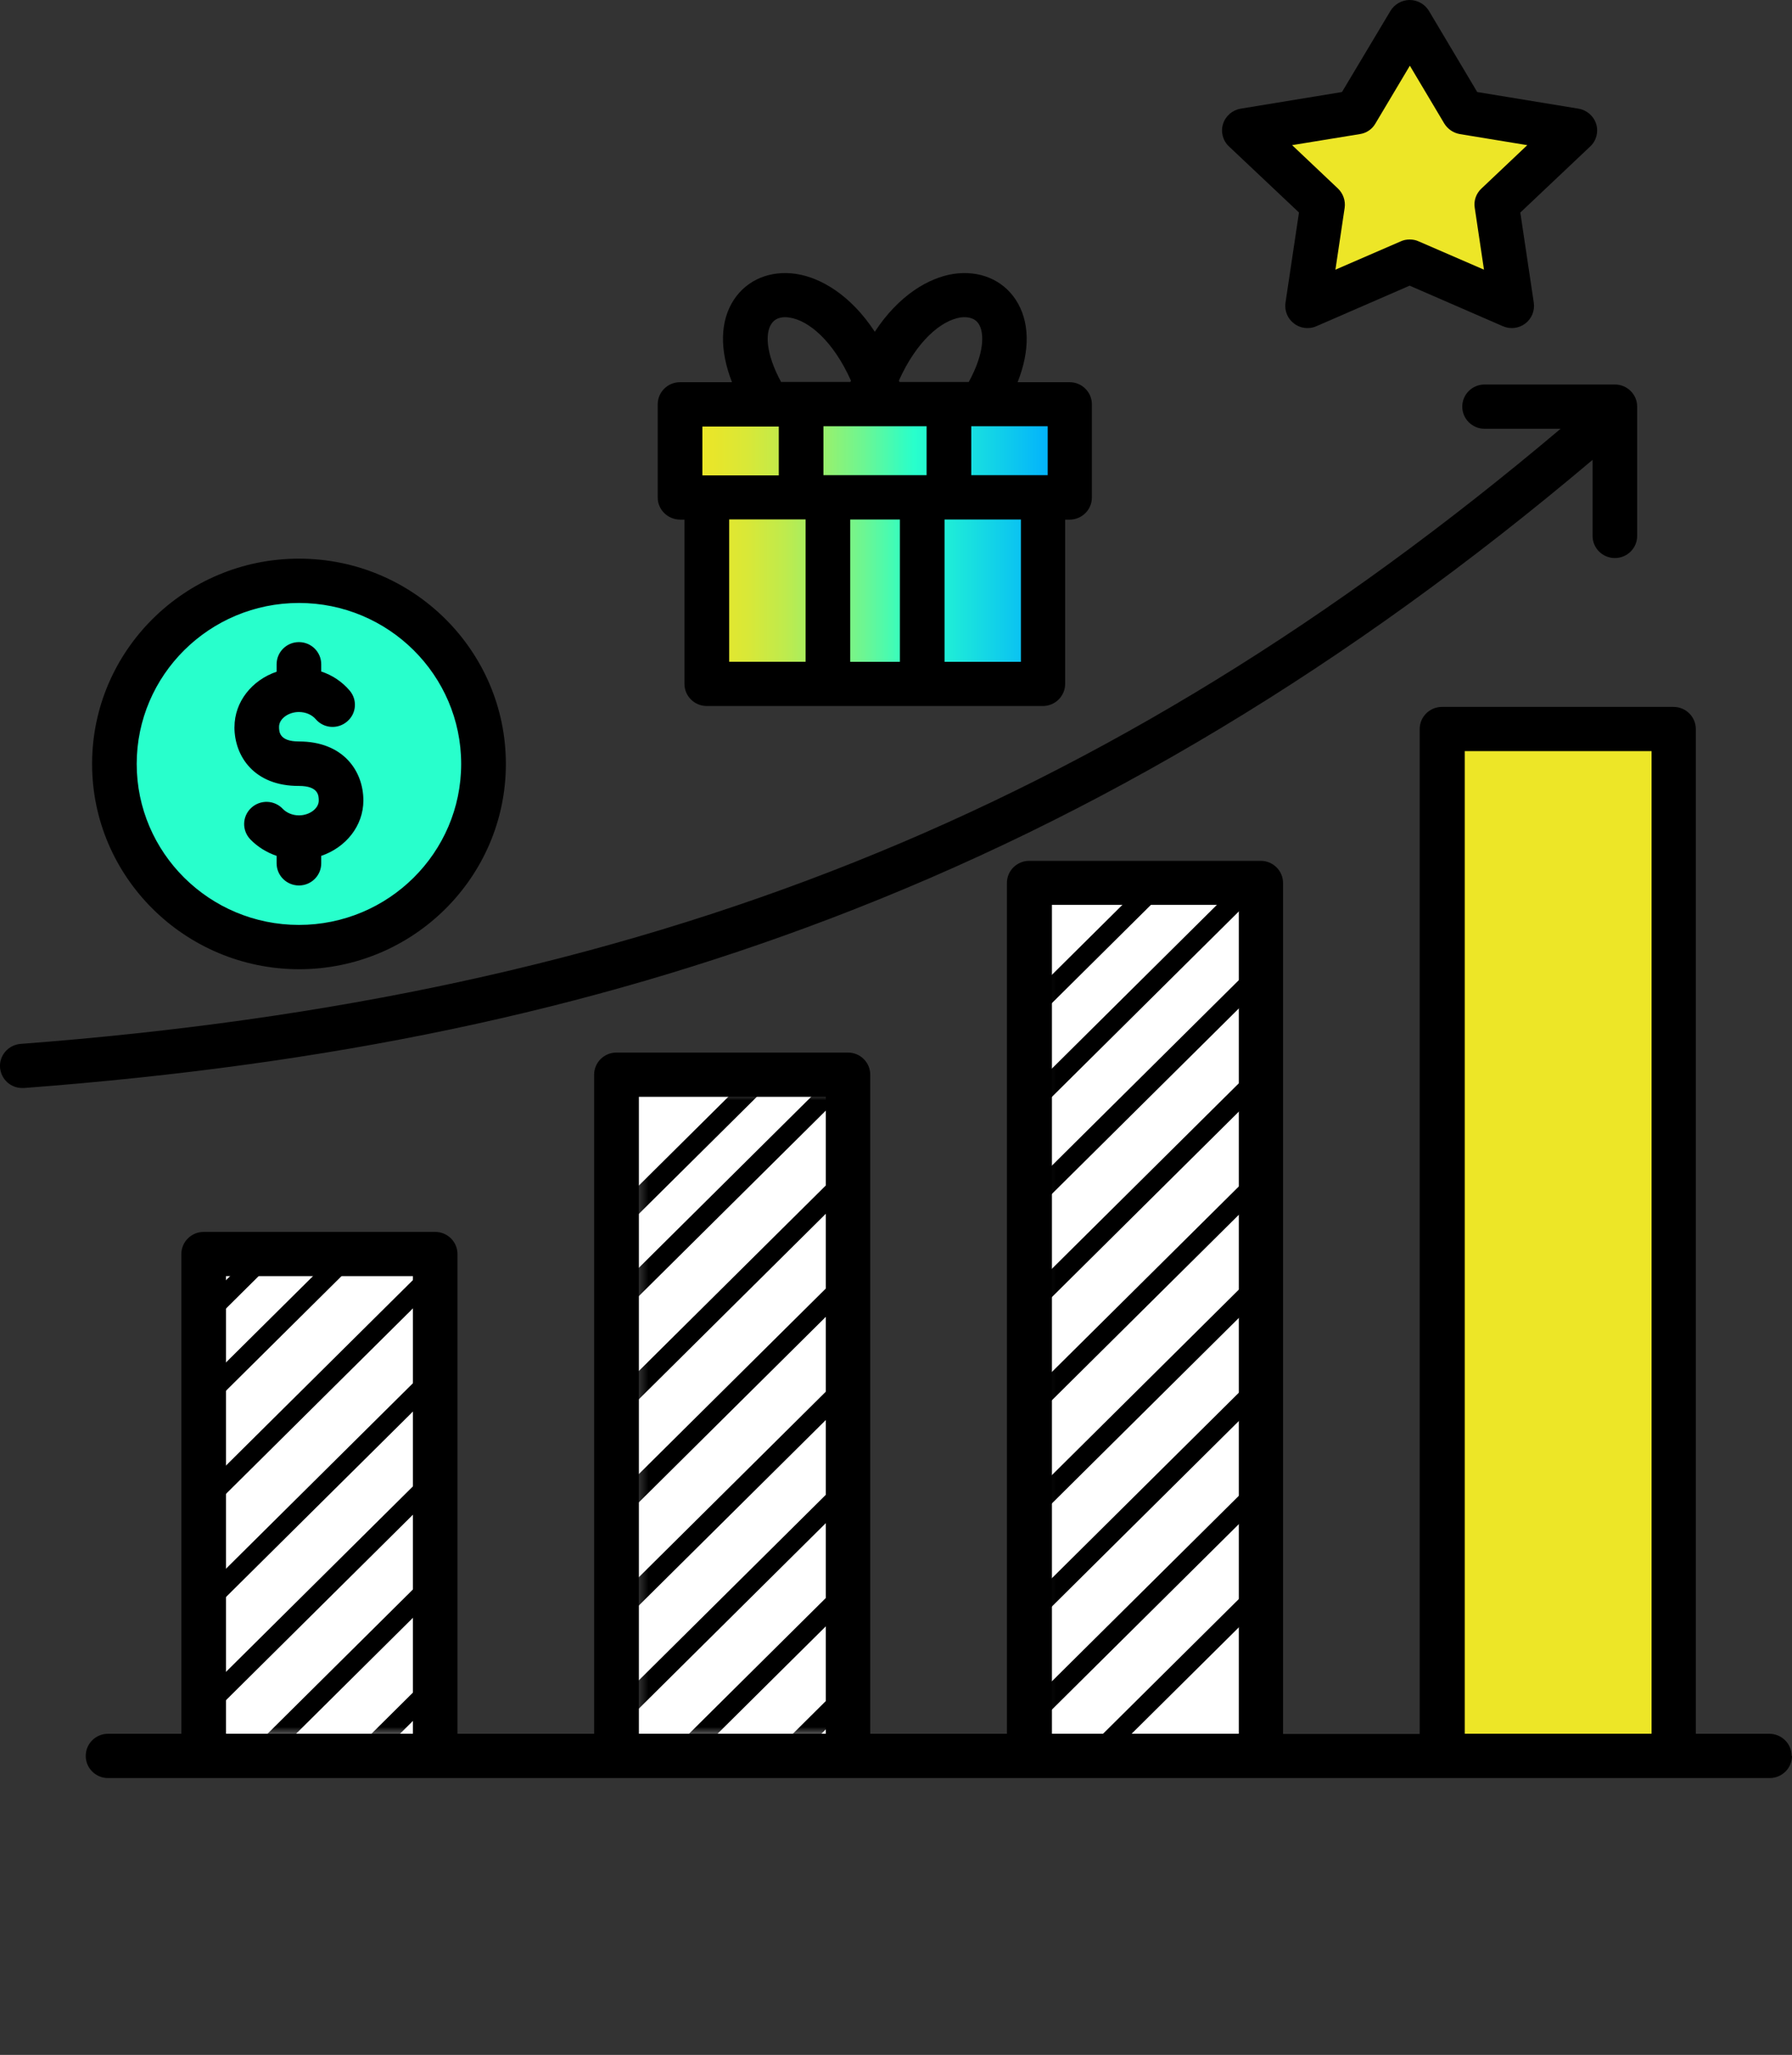 <svg width="123" height="141" viewBox="0 0 123 141" fill="none" xmlns="http://www.w3.org/2000/svg">
<rect x="0" y="0" width="123" height="141" fill="#333333" stroke="none"/>
<g clip-path="url(#clip0_4_2501)">
<path d="M29.573 86.213H14.471V119.283H29.573V86.213Z" fill="white"/>
<path d="M57.569 74.656H42.467V119.283H57.569V74.656Z" fill="white"/>
<path d="M86.168 60.064H71.066V119.283H86.168V60.064Z" fill="white"/>
<path d="M113.368 50.519H99.465V118.966H113.368V50.519Z" fill="#EDE627"/>
<path d="M72.698 27.843H47.303V33.591H48.903V46.757H71.552V33.591H72.698V27.843Z" fill="url(#paint0_linear_4_2501)"/>
<path d="M96.763 17.258L90.792 20.371L91.931 13.777L87.103 9.105L93.777 8.143L96.763 2.144L99.745 8.143L106.42 9.105L101.591 13.777L102.731 20.371L96.763 17.258Z" fill="#EDE627"/>
<path d="M20.522 64.094C27.512 64.094 33.178 58.473 33.178 51.54C33.178 44.606 27.512 38.986 20.522 38.986C13.532 38.986 7.866 44.606 7.866 51.54C7.866 58.473 13.532 64.094 20.522 64.094Z" fill="#28FFCC"/>
<path d="M16.095 49.891C16.095 48.149 17.297 46.668 18.987 46.091V45.579C18.987 44.74 19.673 44.06 20.518 44.06C21.363 44.06 22.049 44.74 22.049 45.579V46.077C22.801 46.324 23.476 46.771 23.992 47.376C24.546 48.018 24.467 48.973 23.819 49.513C23.171 50.062 22.209 49.983 21.665 49.341C21.401 49.038 20.979 48.856 20.515 48.856C19.787 48.856 19.154 49.327 19.154 49.867C19.154 50.193 19.154 50.877 20.515 50.877C23.566 50.877 24.941 52.907 24.941 54.927C24.941 56.669 23.739 58.15 22.049 58.727V59.239C22.049 60.078 21.363 60.758 20.518 60.758C19.673 60.758 18.987 60.078 18.987 59.239V58.727C18.302 58.49 17.678 58.112 17.176 57.587C16.594 56.972 16.622 56.013 17.242 55.436C17.862 54.859 18.828 54.886 19.41 55.501C19.673 55.776 20.085 55.948 20.518 55.948C21.246 55.948 21.879 55.477 21.879 54.938C21.879 54.611 21.879 53.928 20.518 53.928C17.453 53.941 16.092 51.897 16.092 49.891H16.095ZM84.356 10.05C83.934 9.658 83.774 9.053 83.948 8.504C84.121 7.954 84.595 7.548 85.163 7.456L92.111 6.315L95.44 0.746C95.717 0.289 96.219 0 96.759 0C97.3 0 97.802 0.289 98.079 0.746L101.394 6.315L108.342 7.456C108.91 7.548 109.384 7.954 109.557 8.504C109.731 9.053 109.571 9.658 109.149 10.05L104.352 14.585L105.276 20.769C105.356 21.319 105.131 21.869 104.695 22.198C104.244 22.539 103.662 22.604 103.15 22.381L96.756 19.601L90.362 22.381C90.165 22.473 89.953 22.511 89.742 22.511C89.413 22.511 89.081 22.405 88.817 22.195C88.367 21.855 88.156 21.315 88.235 20.766L89.16 14.581L84.353 10.046L84.356 10.05ZM88.689 9.96L91.834 12.936C92.191 13.276 92.364 13.774 92.295 14.258L91.661 18.505L96.139 16.564C96.337 16.471 96.548 16.433 96.759 16.433C96.971 16.433 97.182 16.471 97.379 16.564L101.858 18.505L101.224 14.258C101.144 13.774 101.318 13.276 101.685 12.936L104.83 9.96L100.206 9.201C99.755 9.122 99.374 8.861 99.135 8.479L96.77 4.508L94.404 8.479C94.179 8.871 93.784 9.136 93.334 9.201L88.682 9.96H88.689ZM45.145 34.138V27.744C45.145 26.905 45.83 26.225 46.675 26.225H50.243C49.384 24.023 49.412 22.03 50.375 20.563C51.286 19.189 52.872 18.532 54.642 18.794C56.346 19.055 58.393 20.247 60.045 22.765C61.697 20.25 63.744 19.058 65.448 18.794C67.218 18.532 68.805 19.185 69.716 20.563C70.678 22.03 70.72 24.023 69.847 26.225H73.415C74.26 26.225 74.945 26.905 74.945 27.744V34.138C74.945 34.976 74.26 35.656 73.415 35.656H73.11V46.926C73.11 47.764 72.424 48.444 71.579 48.444H48.511C47.666 48.444 46.98 47.764 46.98 46.926V35.656H46.675C45.83 35.642 45.145 34.976 45.145 34.138ZM50.049 45.407H55.293V35.642H50.049V45.407ZM56.519 29.249V32.602H63.599V29.249H56.519ZM58.358 35.646V45.41H61.767V35.646H58.358ZM70.076 35.646H64.832V45.41H70.076V35.646ZM71.911 29.249H66.668V32.602H71.911V29.249ZM61.701 26.119C61.715 26.146 61.728 26.184 61.739 26.211H66.494C67.592 24.205 67.565 22.817 67.17 22.216C66.865 21.759 66.325 21.731 65.926 21.783C64.593 21.992 62.913 23.408 61.697 26.119H61.701ZM53.613 26.208H58.369C58.383 26.17 58.396 26.143 58.407 26.115C57.191 23.401 55.515 21.989 54.191 21.79C53.797 21.724 53.253 21.752 52.948 22.223C52.539 22.824 52.526 24.201 53.61 26.208H53.613ZM48.21 32.619H53.454V29.266H48.21V32.619ZM123 120.485C123 121.323 122.314 122.004 121.469 122.004H7.415C6.57 122.004 5.884 121.323 5.884 120.485C5.884 119.647 6.57 118.966 7.415 118.966H12.448V86.049C12.448 85.21 13.134 84.53 13.979 84.53H29.87C30.715 84.53 31.401 85.21 31.401 86.049V118.966H40.78V73.742C40.78 72.903 41.466 72.223 42.311 72.223H58.202C59.047 72.223 59.733 72.903 59.733 73.742V118.966H69.113V60.586C69.113 59.748 69.799 59.068 70.644 59.068H86.535C87.38 59.068 88.066 59.748 88.066 60.586V118.98H97.445V50.025C97.445 49.186 98.131 48.506 98.976 48.506H114.867C115.712 48.506 116.398 49.186 116.398 50.025V118.966H121.431C122.29 118.966 122.976 119.647 122.976 120.485H123ZM100.538 118.963H113.367V51.54H100.538V118.963ZM72.202 118.963H85.032V62.087H72.202V118.963ZM43.853 118.963H56.682V75.26H43.853V118.963ZM15.513 118.963H28.343V87.564H15.513V118.963ZM109.312 31.557V36.773C109.312 37.611 109.997 38.291 110.842 38.291C111.688 38.291 112.373 37.611 112.373 36.773V27.902C112.373 27.063 111.688 26.383 110.842 26.383H101.899C101.054 26.383 100.368 27.063 100.368 27.902C100.368 28.74 101.054 29.42 101.899 29.42H107.119C75.953 55.721 44.154 68.392 1.416 71.629C0.571 71.694 -0.063 72.429 0.003 73.254C0.069 74.054 0.731 74.656 1.524 74.656H1.642C22.766 73.058 40.351 69.361 56.983 63.032C75.437 56.01 92.572 45.696 109.312 31.554V31.557ZM6.321 52.419C6.321 44.648 12.687 38.333 20.522 38.333C28.356 38.333 34.722 44.648 34.722 52.419C34.722 60.191 28.356 66.506 20.522 66.506C12.687 66.492 6.321 60.177 6.321 52.419ZM9.383 52.419C9.383 58.514 14.377 63.465 20.518 63.465C26.659 63.465 31.654 58.511 31.654 52.419C31.654 46.328 26.659 41.373 20.518 41.373C14.377 41.373 9.383 46.328 9.383 52.419Z" fill="black"/>
<mask id="mask0_4_2501" style="mask-type:luminance" maskUnits="userSpaceOnUse" x="14" y="86" width="16" height="34">
<path d="M29.573 86.213H14.471V119.283H29.573V86.213Z" fill="white"/>
</mask>
<g mask="url(#mask0_4_2501)">
<path d="M30.466 73.009L11.395 91.927L12.375 92.899L31.446 73.981L30.466 73.009Z" fill="black"/>
<path d="M30.467 78.651L11.396 97.569L12.375 98.54L31.447 79.622L30.467 78.651Z" fill="black"/>
<path d="M30.466 85.727L11.394 104.645L12.374 105.617L31.445 86.699L30.466 85.727Z" fill="black"/>
<path d="M30.468 92.803L11.396 111.722L12.376 112.693L31.448 93.775L30.468 92.803Z" fill="black"/>
<path d="M30.466 99.883L11.395 118.801L12.375 119.773L31.446 100.855L30.466 99.883Z" fill="black"/>
<path d="M30.466 106.957L11.395 125.875L12.375 126.847L31.446 107.929L30.466 106.957Z" fill="black"/>
<path d="M30.465 114.034L11.394 132.952L12.373 133.924L31.445 115.006L30.465 114.034Z" fill="black"/>
</g>
<mask id="mask1_4_2501" style="mask-type:luminance" maskUnits="userSpaceOnUse" x="43" y="74" width="16" height="46">
<path d="M58.386 74.656H43.285V119.283H58.386V74.656Z" fill="white"/>
</mask>
<g mask="url(#mask1_4_2501)">
<path d="M59.281 66.042L40.209 84.96L41.189 85.932L60.261 67.014L59.281 66.042Z" fill="black"/>
<path d="M59.281 71.684L40.209 90.602L41.189 91.574L60.261 72.656L59.281 71.684Z" fill="black"/>
<path d="M59.28 78.764L40.209 97.682L41.188 98.654L60.26 79.736L59.28 78.764Z" fill="black"/>
<path d="M59.279 85.838L40.208 104.756L41.188 105.728L60.259 86.809L59.279 85.838Z" fill="black"/>
<path d="M59.282 92.914L40.21 111.832L41.19 112.804L60.262 93.886L59.282 92.914Z" fill="black"/>
<path d="M59.281 99.991L40.209 118.909L41.189 119.88L60.26 100.962L59.281 99.991Z" fill="black"/>
<path d="M59.283 107.07L40.211 125.989L41.191 126.96L60.263 108.042L59.283 107.07Z" fill="black"/>
<path d="M59.279 114.144L40.208 133.062L41.187 134.034L60.259 115.116L59.279 114.144Z" fill="black"/>
</g>
<mask id="mask2_4_2501" style="mask-type:luminance" maskUnits="userSpaceOnUse" x="71" y="60" width="16" height="61">
<path d="M86.168 60.755H71.066V120.303H86.168V60.755Z" fill="white"/>
</mask>
<g mask="url(#mask2_4_2501)">
<path d="M87.063 58.579L67.992 77.497L68.971 78.469L88.043 59.551L87.063 58.579Z" fill="black"/>
<path d="M87.064 52.145L67.993 71.063L68.972 72.034L88.044 53.116L87.064 52.145Z" fill="black"/>
<path d="M87.06 65.241L67.988 84.159L68.968 85.131L88.04 66.213L87.06 65.241Z" fill="black"/>
<path d="M87.062 72.317L67.991 91.236L68.97 92.207L88.042 73.289L87.062 72.317Z" fill="black"/>
<path d="M87.064 79.394L67.993 98.312L68.972 99.284L88.044 80.366L87.064 79.394Z" fill="black"/>
<path d="M87.063 86.474L67.992 105.392L68.971 106.364L88.043 87.445L87.063 86.474Z" fill="black"/>
<path d="M87.063 93.548L67.991 112.466L68.971 113.438L88.042 94.519L87.063 93.548Z" fill="black"/>
<path d="M87.061 100.624L67.99 119.542L68.969 120.514L88.041 101.596L87.061 100.624Z" fill="black"/>
<path d="M87.064 107.704L67.992 126.622L68.972 127.594L88.043 108.676L87.064 107.704Z" fill="black"/>
</g>
</g>
<defs>
<linearGradient id="paint0_linear_4_2501" x1="47.303" y1="37.302" x2="72.698" y2="37.302" gradientUnits="userSpaceOnUse">
<stop stop-color="#EDE627"/>
<stop offset="0.07" stop-color="#E7E62B"/>
<stop offset="0.16" stop-color="#D8E838"/>
<stop offset="0.26" stop-color="#BEEB4D"/>
<stop offset="0.36" stop-color="#9AF06B"/>
<stop offset="0.47" stop-color="#6DF692"/>
<stop offset="0.58" stop-color="#35FDC0"/>
<stop offset="0.61" stop-color="#28FFCC"/>
<stop offset="1" stop-color="#00ADFF"/>
</linearGradient>
<clipPath id="clip0_4_2501">
<rect width="123" height="141" fill="white"/>
</clipPath>
</defs>
</svg>
